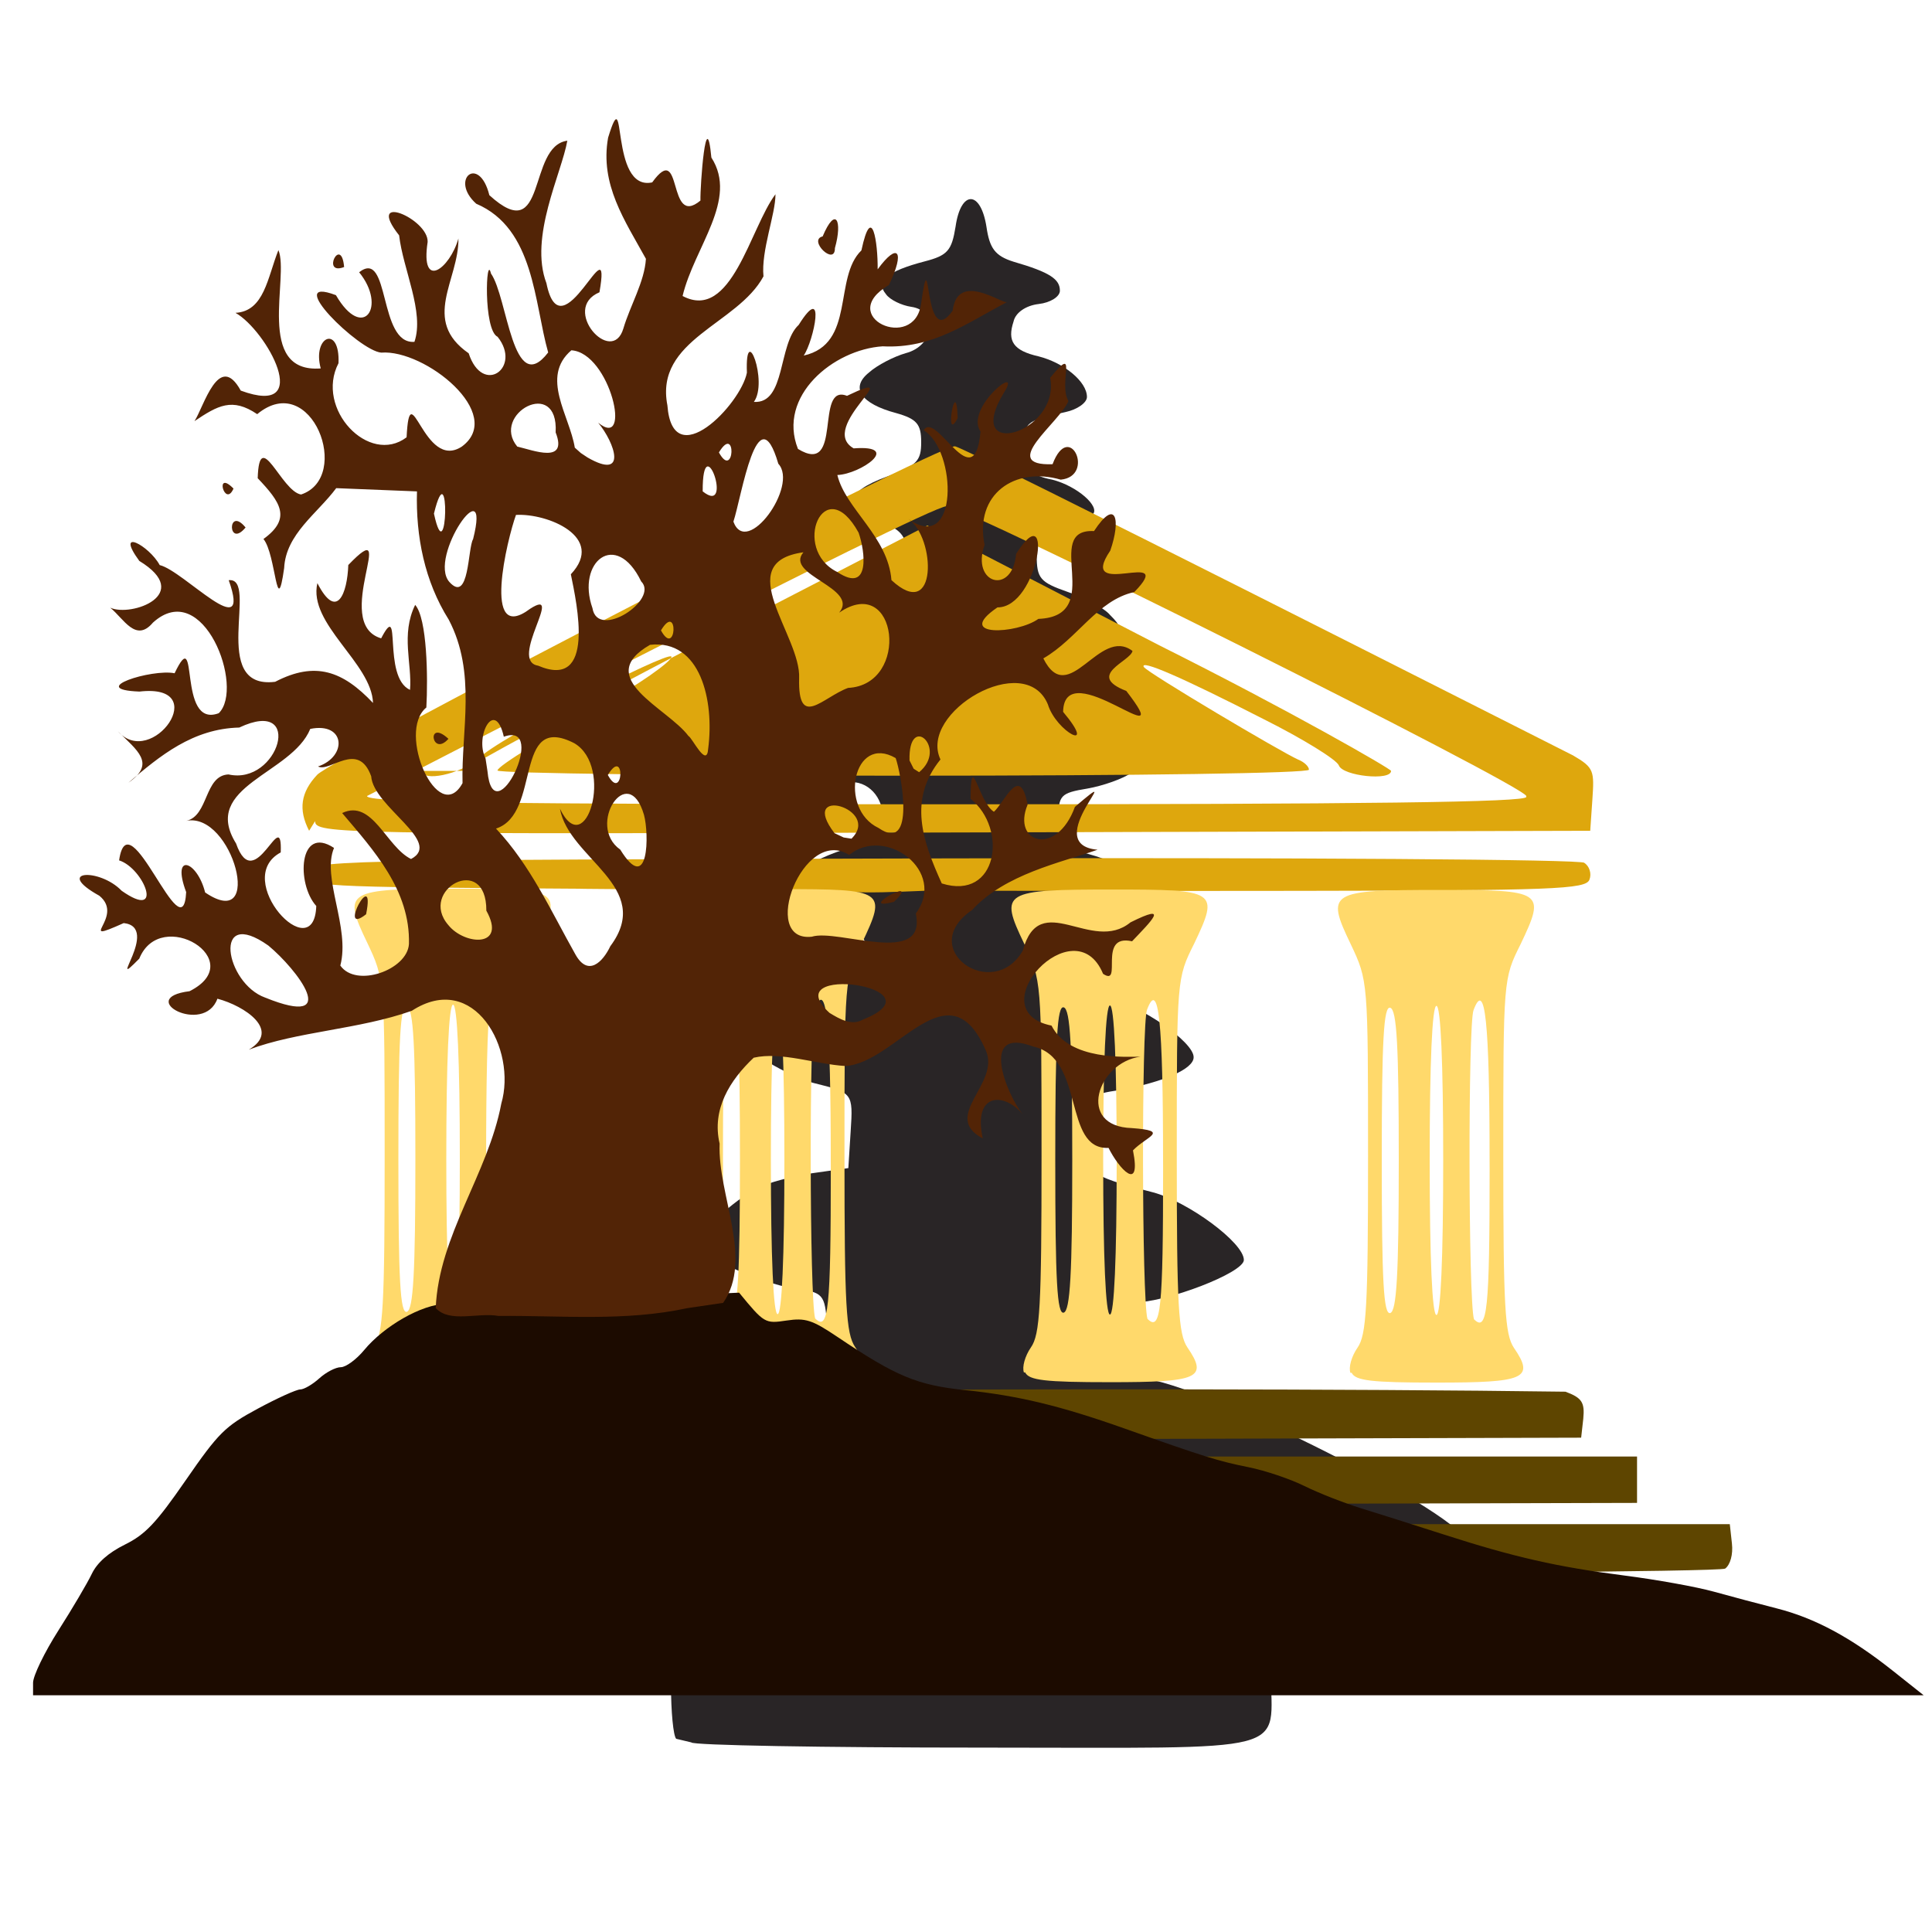 <svg version="1.1" width="100" height="100" xmlns="http://www.w3.org/2000/svg" style="background-color: rgb(255, 254, 229);" viewBox="0 0 100 100"><svg width="100" height="100" version="1.1" viewBox="0 0 100 100" data-fname="monu-pagoda_0.svg" ica="0" style="background-color: rgb(255, 254, 229);"><g transform="translate(0,0) scale(1,1) rotate(0,50,50)" scale="1.0" xtranslate="0" ytranslate="0"><path d="m35 90c-.15-.15-.27-1.4-.27-2.8 0-3.4-.21-3.8-1.8-3.8-1 0-1.6-.34-2.6-1.4-.77-.88-2-1.7-3.2-2.1-2.5-.85-3.1-1.3-2.5-2 1.4-1.6 11-6.1 16-7.1l2.3-.51-.12-1.7c-.12-1.6-.18-1.7-1.7-1.9-1.7-.24-5.1-1.8-5.1-2.3 0-.45 2-2.3 3.2-2.9.53-.27 1.8-.61 2.8-.76l1.9-.27.12-1.9c.13-2 .11-2-1.9-2.5-.56-.13-1.6-.61-2.4-1.1l-1.4-.85 1-1c.56-.56 2-1.3 3.2-1.7 1.8-.6 2.2-.88 2.3-1.8.13-1.1-.009-1.2-2-1.6-.58-.13-1.5-.6-2-1l-.96-.81 1-.82c.56-.45 1.8-1.1 2.8-1.4 1.4-.41 1.9-.77 2-1.4.16-1.1-.58-2.1-1.6-2.1-1.3 0-2.8-.92-2.7-1.6.13-.69 2.3-1.9 4.1-2.2.94-.19 1.1-.43 1.1-1.6 0-1.2-.13-1.4-1.8-1.8-1.3-.36-1.8-.69-1.8-1.2 0-.73.84-1.2 3.2-1.9.75-.21.91-.5.81-1.5s-.38-1.3-1.5-1.7c-1.9-.62-1.8-1.5.4-2.3 1.6-.58 1.8-.83 1.8-1.8 0-.93-.23-1.2-1.3-1.5-1.8-.48-2.4-1.3-1.4-2.1.42-.38 1.3-.83 1.9-1 1.5-.39 1.7-2.2.28-2.4-.48-.069-1.1-.36-1.3-.65-.57-.68.084-1.2 2-1.7 1.2-.31 1.4-.57 1.6-1.8.27-1.9 1.3-1.9 1.6.016.16 1.1.44 1.5 1.4 1.8 1.9.55 2.4.91 2.4 1.5 0 .31-.49.62-1.1.69-.65.075-1.2.44-1.3.91-.33 1-.024 1.5 1.3 1.8 1.3.33 2.5 1.3 2.5 2.1 0 .3-.5.65-1.1.78-2.1.46-2.2.54-2.1 1.9.1 1.1.35 1.4 1.4 1.6 1.3.33 2.5 1.4 2.1 1.8-.13.13-.84.36-1.6.51-1.2.24-1.3.42-1.3 1.6 0 1.2.17 1.4 1.6 1.9.87.3 1.9.83 2.2 1.2.57.57.58.7.042 1-.33.21-1.3.51-2.1.65-1.5.25-1.5.32-1.4 1.7.11 1.3.27 1.5 2 2 1 .3 2.2.92 2.6 1.4.76.84.76.86-.02 1.4-.44.32-1.5.69-2.3.83-1.4.23-1.5.35-1.5 1.6 0 1.2.15 1.4 1.6 1.8 1.8.48 3.7 1.8 3.7 2.6 0 .63-1.7 1.5-3 1.5-1.2 0-2 1.3-1.4 2.4.22.42 1 .88 1.8 1 1.5.29 4.3 2.2 4.3 3 .018.62-1.6 1.3-3.8 1.7-1.6.24-1.6.26-1.7 2.2-.14 2.1-.081 2.2 3.4 3.1 1.8.48 4.7 2.6 4.7 3.5 0 .66-4 2.2-5.7 2.2-1.2 0-1.2.028-1.1 1.9.12 1.8.18 1.9 1.4 2 3.3.26 17 7.2 17 8.6 0 .24-1.2.96-2.6 1.6s-2.8 1.4-3.1 1.8c-.35.42-1.2.64-2.5.64h-2v2.6c0 4.3 1.5 3.9-15 3.9-8.1 0-15-.12-15-.27z" style="fill:#292526" idkol="ikol0"/></g></svg><svg width="100" height="100" version="1.1" viewBox="0 0 100 100" data-fname="monu-partenon_0.svg" ica="1" style="background-color: rgb(255, 254, 229);"><g transform="translate(0,0) scale(1,1) rotate(0,50,50)" scale="1.0" xtranslate="0" ytranslate="0"><path d="m30 46c-14-.089-14-.1-14-.79s.26-.7 33-.78c18-.047 33 .051 33 .23.27.17.39.56.27.87-.19.5-1.8.56-15 .58-8.3.012-17 .003-19-.019-5.3.21-.65.039-18-.085zm-14-3c-.57-1.1-.43-2 .42-2.9.79-.86 32-17 33-17 .47.003 30 15 32 16 1.1.64 1.1.8 1 2.3l-.11 1.6-33 .089c-32 .087-33 .075-33-.59zm63-1.8c-.2-.59-29-15-30-15-1-.001-30 15-30 15-.11.33 6.5.43 30 .43 22 0 30-.11 30-.38zm-55-1.3c.004-.14 5.5-3.1 12-6.5l12-6.2 12 6.2c6.8 3.4 12 6.4 12 6.5.011.53-2.5.27-2.7-.28-.11-.3-1.9-1.4-3.9-2.4-4.3-2.2-6.4-3.1-6.2-2.7.19.3 7.1 4.4 8 4.8.3.12.55.35.55.52 0 .18-8.7.31-21 .31-11 0-21-.12-21-.27 0-.23 2.6-1.8 5.4-3.4 1.8-.96 3.7-2.3 3.6-2.5-.26-.26-9.1 4.3-10 5.3-.97.81-2.9 1.2-2.9.62z" style="fill:#dea70d" idkol="ikol0"/><path d="m19 71c-.11-.28.055-.86.36-1.3.47-.67.55-2.1.55-9.9 0-9.1-.001-9.1-.9-11-1.3-2.7-1.1-2.8 4.6-2.8 5.4 0 5.5.065 4.2 2.8-.9 1.8-.9 1.8-.9 11 0 7.8.082 9.2.55 9.9 1.1 1.6.54 1.8-4 1.8-3.4 0-4.2-.1-4.4-.51zm2.5-11c0-5.9-.1-7.8-.44-7.9-.34-.11-.44 1.6-.44 7.9s.095 8 .44 7.9c.33-.11.44-2 .44-7.9zm2.3 0c0-5.1-.13-8-.35-8s-.35 2.9-.35 8 .13 8 .35 8 .35-2.9.35-8zm2.4.021c0-7.2-.23-9.4-.83-7.8-.29.75-.27 15 .022 16 .69.69.81-.46.81-7.8zm9.6 11c-.11-.28.055-.86.36-1.3.47-.67.55-2.1.55-9.9 0-9.1-.001-9.1-.9-11-1.3-2.7-1.1-2.8 4.6-2.8 5.4 0 5.5.065 4.2 2.8-.9 1.8-.9 1.8-.9 11 0 7.8.082 9.2.55 9.9 1.1 1.6.54 1.8-4 1.8-3.4 0-4.2-.1-4.4-.51zm2.5-11c0-5.9-.1-7.8-.44-7.9-.34-.11-.44 1.6-.44 7.9s.095 8 .44 7.9c.33-.11.44-2 .44-7.9zm2.3 0c0-5.1-.13-8-.35-8s-.35 2.9-.35 8 .13 8 .35 8 .35-2.9.35-8zm2.4.021c0-7.2-.23-9.4-.83-7.8-.29.75-.27 15 .022 16 .69.69.81-.46.81-7.8zm10 11c-.11-.28.055-.86.36-1.3.47-.67.55-2.1.55-9.9 0-9.1-.001-9.1-.9-11-1.3-2.7-1.1-2.8 4.6-2.8 5.4 0 5.5.065 4.2 2.8-.9 1.8-.9 1.8-.9 11 0 7.8.082 9.2.55 9.9 1.1 1.6.54 1.8-4 1.8-3.4 0-4.2-.1-4.4-.51zm2.5-11c0-5.9-.1-7.8-.44-7.9-.34-.11-.44 1.6-.44 7.9s.095 8 .44 7.9c.33-.11.44-2 .44-7.9zm2.3 0c0-5.1-.13-8-.35-8s-.35 2.9-.35 8 .13 8 .35 8 .35-2.9.35-8zm2.4.021c0-7.2-.23-9.4-.83-7.8-.29.75-.27 15 .022 16 .69.69.81-.46.81-7.8zm9.7 11c-.11-.28.055-.86.36-1.3.47-.67.55-2.1.55-9.9 0-9.1-.001-9.1-.9-11-1.3-2.7-1.1-2.8 4.6-2.8 5.4 0 5.5.065 4.2 2.8-.9 1.8-.9 1.8-.9 11 0 7.8.082 9.2.55 9.9 1.1 1.6.54 1.8-4 1.8-3.4 0-4.2-.1-4.4-.51zm2.5-11c0-5.9-.1-7.8-.44-7.9-.34-.11-.44 1.6-.44 7.9s.095 8 .44 7.9c.33-.11.44-2 .44-7.9zm2.3 0c0-5.1-.13-8-.35-8s-.35 2.9-.35 8 .13 8 .35 8 .35-2.9.35-8zm2.4.021c0-7.2-.23-9.4-.83-7.8-.29.75-.27 15 .022 16 .69.69.81-.46.81-7.8z" style="fill:#ffd96b" idkol="ikol1"/><path d="m9.5 81c-.1-.27-.14-.86-.076-1.3l.11-.81h80l.11 1c.065.57-.085 1.1-.35 1.3-.25.16-18 .29-40 .3-34 .007-39-.063-40-.49zm4.2-3.5c-.11-.27-.14-.86-.077-1.3l.11-.81h71v2.4l-35 .089c-30 .076-35 .019-36-.41zm3.6-3.2c-.13-.13-.23-.68-.23-1.2 0-.84.14-.99.96-.99 0 0 40-.39 63-.076.86.32 1 .56.92 1.4l-.11.98-32 .089c-18 .049-32-.016-32-.15z" style="fill:#5e4500" idkol="ikol2"/></g></svg><svg height="100" viewBox="0 0 100 100" width="100" version="1.1" data-fname="arbol-2_5.svg" ica="2" style="background-color: rgb(255, 254, 229);"><g transform="translate(0,0) scale(1,1) rotate(0,50,50)" scale="1.0" xtranslate="0" ytranslate="0"><path style="fill:#1c0b00" d="m97.952 86.464c-2.158-1.714-4.024-2.716-5.992-3.215-.894-.227-2.356-.616-3.25-.864-.894-.249-2.975-.624-4.625-.835-3.48-.444-5.719-.953-9.375-2.131-1.444-.465-3.356-1.072-4.25-1.347-.894-.276-2.22-.797-2.948-1.158-.728-.361-2.021-.797-2.875-.969-1.587-.319-2.286-.537-6.427-2.004-3.326-1.178-5.498-1.702-8.25-1.988-2.495-.259-3.568-.706-6.625-2.762-1.305-.877-1.647-.986-2.628-.84-1.111.166-1.148.145-2.451-1.442 0 0-13.733.559-15.156.581-1.265.005-3.24 1.164-4.249 2.387-.404.489-.949.889-1.211.889-.262 0-.762.259-1.112.576-.35.317-.794.576-.988.576s-1.187.449-2.206.999c-1.685.908-2.022 1.243-3.718 3.696-1.541 2.228-2.09 2.809-3.156 3.337-.851.421-1.433 0.937-1.708 1.511-.229.48-1.007 1.799-1.729 2.931-.722 1.133-1.312 2.351-1.312 2.708v.648h48.929 48.929l-1.617-1.284z" idkol="ikol0"/><path style="fill:#522406" d="m37.428 67.439c1.583-2.277-.287-5.568-.18-8.245-.417-1.778.532-3.286 1.764-4.447 1.416-.328 3.221.34 4.741.429 2.632-.142 5.344-5.256 7.277-.796.751 1.722-2.338 3.391-.164 4.543-.518-2.38 1.119-2.408 2.072-1.239-.831-1.031-2.286-4.587.536-3.516 2.713.579 1.516 5.357 3.905 5.247.523 1.058 1.708 2.376 1.264.128.702-.729 1.941-1.006-.059-1.154-2.882-.082-1.784-3.399.442-3.695-.689-.004-3.679.221-4.599-1.609-3.835-.769 1.201-6.224 2.667-2.681 1.051.704-.326-2.093 1.502-1.683.971-1.024 2.007-2.023-.083-.979-2.011 1.647-4.7-1.784-5.574 1.464-1.56 2.695-5.56-.107-2.623-2.104 1.7-1.86 4.6-2.456 6.494-3.12-3.096-.272 1.815-4.767-1.173-2.218-.947 2.6-3.28 1.879-2.448-.115-.399-2.131-1.171-.157-1.743.368-.801-.49-1.195-3.298-1.21-.669 1.94 1.539 1.411 5.289-1.49 4.379-.989-2.181-1.757-4.334-.068-6.417-1.156-2.443 4.381-5.688 5.559-2.853.435 1.431 2.616 2.568.789.388.061-3.106 6.1 2.586 3.27-1.083-2.118-.815.224-1.527.322-2.069-1.726-1.302-3.299 3.016-4.616.386 1.761-1.013 2.805-3.021 4.709-3.434 2.293-2.359-3.034.491-1.244-2.144.552-1.581.313-2.766-.842-1.012-2.735-.139.669 4.409-2.88 4.545-1.085.784-4.405.966-2.118-.595 2.146.012 2.951-5.921.966-2.77-.183 2.158-2.348 1.566-1.632-.463-.533-2.627 1.56-4.07 3.943-3.379 1.804-.172.453-3.127-.424-.799-2.832.102.363-2.145.822-3.272-.545-.917.544-3.03-.945-1.201.542 2.858-4.568 4.355-2.396.773 1.032-1.621-2.047.787-1.21 2.008-.314 3.523-2.308-1.134-2.942-.064 1.731 1.042 1.816 6.452-.796 4.586 1.425.962 1.529 5.395-.872 3.17-.179-2.266-2.378-3.687-2.8-5.441 1.204-.046 3.379-1.57.845-1.379-1.916-1.089 2.952-4.3-.346-2.719-1.703-.663-.174 4.193-2.538 2.748-1.085-2.735 1.839-5.148 4.385-5.311 2.597.136 4.353-1.205 6.437-2.29-.248.11-2.565-1.616-2.813.443-1.554 2.2-1.104-4.102-1.637-.354-.347 2.523-4.459.663-1.662-.974.854-1.776.453-2.233-.585-.809.016-1.374-.298-3.518-.841-.981-1.462 1.412-.296 4.84-2.986 5.444.521-.763 1.174-3.876-.261-1.587-1.078.987-.657 4.098-2.318 3.984.754-1.033-.467-4.256-.362-1.51-.32 1.647-3.846 5.299-4.115 1.689-.669-3.414 3.627-4.179 4.973-6.676-.129-1.335.625-3.208.621-4.25-1.308 1.728-2.273 6.611-4.808 5.266.611-2.545 2.894-4.985 1.49-7.166-.271-2.839-.584 1.44-.566 2.227-1.751 1.457-.886-3.175-2.497-.941-2.242.482-1.29-5.54-2.282-2.315-.433 2.421.864 4.285 1.957 6.27-.069 1.183-.82 2.43-1.167 3.608-.591 1.983-3.263-1.02-1.238-1.875.669-3.839-1.966 3.386-2.745-.472-.908-2.389.788-5.688 1.082-7.374-2.093.28-1.014 5.575-4.036 2.82-.529-2.126-2.08-.817-.68.442 3.018 1.284 2.995 5.136 3.725 7.699-1.846 2.399-2.096-2.865-2.961-4.085-.256-1.105-.41 2.924.343 3.274 1.271 1.593-.773 3.074-1.497.854-2.475-1.717-.498-3.797-.531-5.942-.441 1.562-1.98 2.723-1.593.177.04-1.201-3.266-2.605-1.476-.34.197 1.746 1.32 3.984.792 5.512-1.884.148-1.246-4.861-2.862-3.602 1.453 1.782.198 3.595-1.201 1.186-2.815-1.062 1.195 2.885 2.345 2.974 2.259-.177 6.452 3.179 4.173 4.862-1.989 1.304-2.686-3.914-2.861-.479-1.945 1.474-4.748-1.478-3.524-3.836.084-2.009-1.373-1.399-.92.271-3.416.263-1.61-4.752-2.19-6.123-.566 1.413-.727 3.163-2.222 3.246 1.602.899 4.119 5.441.273 4.025-1.137-2.067-1.918.861-2.396 1.58 1.211-.809 1.95-1.237 3.247-.361 2.815-2.334 4.934 3.275 2.27 4.159-1.025-.165-2.162-3.559-2.244-.844 1.159 1.222 1.786 2.073.298 3.147.656.797.678 4.287 1.071 1.505.086-1.761 1.717-2.821 2.695-4.137 1.393.056 2.787.112 4.18.168-.067 2.325.393 4.649 1.644 6.639 1.448 2.758.644 5.731.714 8.461-1.254 2.288-3.433-2.64-1.873-3.915.087-1.534.043-4.616-.579-5.311-.752 1.545-.154 3.035-.266 4.399-1.464-.666-.392-4.78-1.494-2.668-2.616-.769 1.024-6.629-1.701-3.795-.051 1.455-.586 2.917-1.6.938-.494 2.111 2.812 4.136 2.879 6.202-1.565-1.653-2.982-2.178-5.065-1.095-3.464.429-.805-5.431-2.403-5.259 1.221 3.439-2.329-.491-3.573-.782-.544-1.011-2.344-1.978-1.055-.215 2.836 1.729-.411 2.917-1.504 2.421.7.569 1.32 1.827 2.209.772 2.606-2.365 4.759 3.373 3.407 4.688-2.185.824-.976-4.809-2.286-2.067-1.179-.24-4.601.841-1.819.948 3.834-.439.64 4.049-1.115 2.055.965.977 2.004 1.652.543 2.663 1.639-1.397 3.332-2.796 5.738-2.856 3.398-1.602 2.042 3.011-.557 2.427-1.262.054-1.02 2.14-2.182 2.402 2.399-.481 4.072 5.812.973 3.707-.417-1.661-1.764-2.1-.982-.02-.165 3.283-2.982-5.001-3.471-1.641 1.284.409 2.367 3.145.132 1.573-1.143-1.19-3.534-1.063-1.155.258 1.36 1.107-1.336 2.574 1.262 1.415 1.94.213-1.006 3.687.805 1.84 1.107-2.735 5.745.105 2.602 1.686-2.848.353.748 2.31 1.442.388 1.416.374 3.314 1.644 1.625 2.638 2.503-.946 5.7-1.041 8.438-2.013 3.222-2.091 5.453 1.987 4.631 4.804-.685 3.644-3.237 6.816-3.394 10.584.732 0.786 2.194.217 3.239.406 3.271-.025 6.566.296 9.791-.404.616-.091 1.232-.181 1.848-.272zm5.508-15.012c-2.848-2.593 5.989-1.351 1.729.347-.589.344-1.23-.044-1.729-.347zm-29.209-.791c-2.073-.741-2.763-4.769.164-2.693 1.469 1.215 3.872 4.325-.164 2.693zm3.888-1.658c.521-1.97-.977-4.546-.326-6.09-1.832-1.207-1.958 1.856-.919 3.006-.108 3.264-4.417-1.393-1.839-2.773.097-2.571-1.334 2.327-2.313-.464-1.846-2.97 2.888-3.584 3.841-5.929 1.825-.368 1.931 1.427.402 1.945.611.324 2.079-1.358 2.752.507.107 1.571 3.736 3.403 2.062 4.282-1.285-.63-2-3.123-3.565-2.379 1.624 1.919 3.533 3.992 3.457 6.781-.084 1.345-2.738 2.281-3.551 1.114zm1.335-2.657c.513-2.587-1.539 1.214 0 0zm10.83 2.074c-1.26-2.236-2.323-4.613-4.107-6.508 2.383-.767.861-6.057 4.056-4.417 2.064 1.222.592 6.167-.746 3.389.456 2.596 4.9 4.04 2.608 7.115-.39.822-1.156 1.603-1.811.421zm12.241-.912c-2.74.311-.454-5.757 1.93-4.231 1.893-1.535 5.074.852 3.451 3.032.591 2.78-4.027.774-5.382 1.199zm4.25-1.805c1.552-1.478-2.099.55 0 0zm-23.062 1.207c-1.586-1.823 1.979-3.776 1.964-.75 1.077 1.936-1.125 1.794-1.964.75zm8.896-3.909c-1.779-1.251.411-4.607 1.227-1.802.273.989.255 4.2-1.227 1.802zm11.089-.851c-1.925-2.511 2.458-1.274.879.285l-.404-.062-.475-.223v0zm2.279-.27c-2.09-.991-1.301-4.888.887-3.617.272.762 1.08 4.977-.887 3.617zm-20.341-3.596c-.582-1.158.491-3.138.946-1.127 2.342-.843-.53 5.162-.847 1.781l-.099-.654zm6.329.854c.925-1.53.806 1.472 0 0zm15.616-.752c-.07-2.516 2.008-.64.497.608l-.282-.179-.215-.429zm-11.441-1.265c-1.082-1.455-4.977-3.002-1.99-4.721 2.619-.291 3.333 2.895 3.01 5.371-.067 1.045-.823-.554-1.019-.65zm5.727-2.985c.112-2.199-3.574-6.007.222-6.524-1.005 1.182 2.91 1.839 1.851 3.123 3.02-2.073 3.699 3.734.46 3.896-1.321.487-2.598 2.16-2.533-.496zm-13.515-.657c-1.548-.255 1.407-4.111-.406-2.946-2.538 1.911-1.173-3.658-.735-4.856 1.628-.096 4.653 1.144 2.84 3.072.306 1.507 1.309 6.017-1.699 4.729zm6.363-1.825c.925-1.53.806 1.472 0 0zm-3.545-1.151c-.845-2.389 1.214-4.083 2.521-1.385.947.939-2.247 3.056-2.521 1.385zm-7.405-1.354c-1.137-1.282 2.189-6.018 1.226-2.218-.278.456-.192 3.359-1.226 2.218zm20.079-.516c-2.413-1.183-.674-5.266 1.101-2.038.334.94.632 3.188-1.101 2.038zm-5.379-2.607c.421-1.268 1.246-6.685 2.325-2.997 1.056 1.136-1.636 4.872-2.325 2.997zm-15.5-.417c.841-3.422.707 3.258 0 0zm13.91-1.151c-.015-3.474 1.645 1.312 0 0zm-6.619-2.262c-.269-1.669-1.796-3.653-.179-5.04 2.012.127 3.173 5.21 1.389 3.748.862 1.044 1.534 2.997-.548 1.802l-.351-.233-.31-.277v-0zm7.459.247c.925-1.53.806 1.472 0 0zm-10.438-.304c-1.389-1.684 2.147-3.636 1.987-.733.648 1.653-1.166.922-1.987.733zm-3.562 15.127c-1.162-1.075-.872.984 0 0zm-10.5-10.938c-.951-1.158-.933 1.125 0 0zm-.625-2.015c-1.005-1.023-.446 1.029 0 0zm37.481-3.646c-.059-2.421-.735 1.43 0 0zm-31.755-7.821c-.148-1.668-1.208.466 0 0zm25.403-.98c.402-1.421.038-2.201-.635-.605-.778.187.646 1.567.635.605z" idkol="ikol1"/></g></svg></svg>